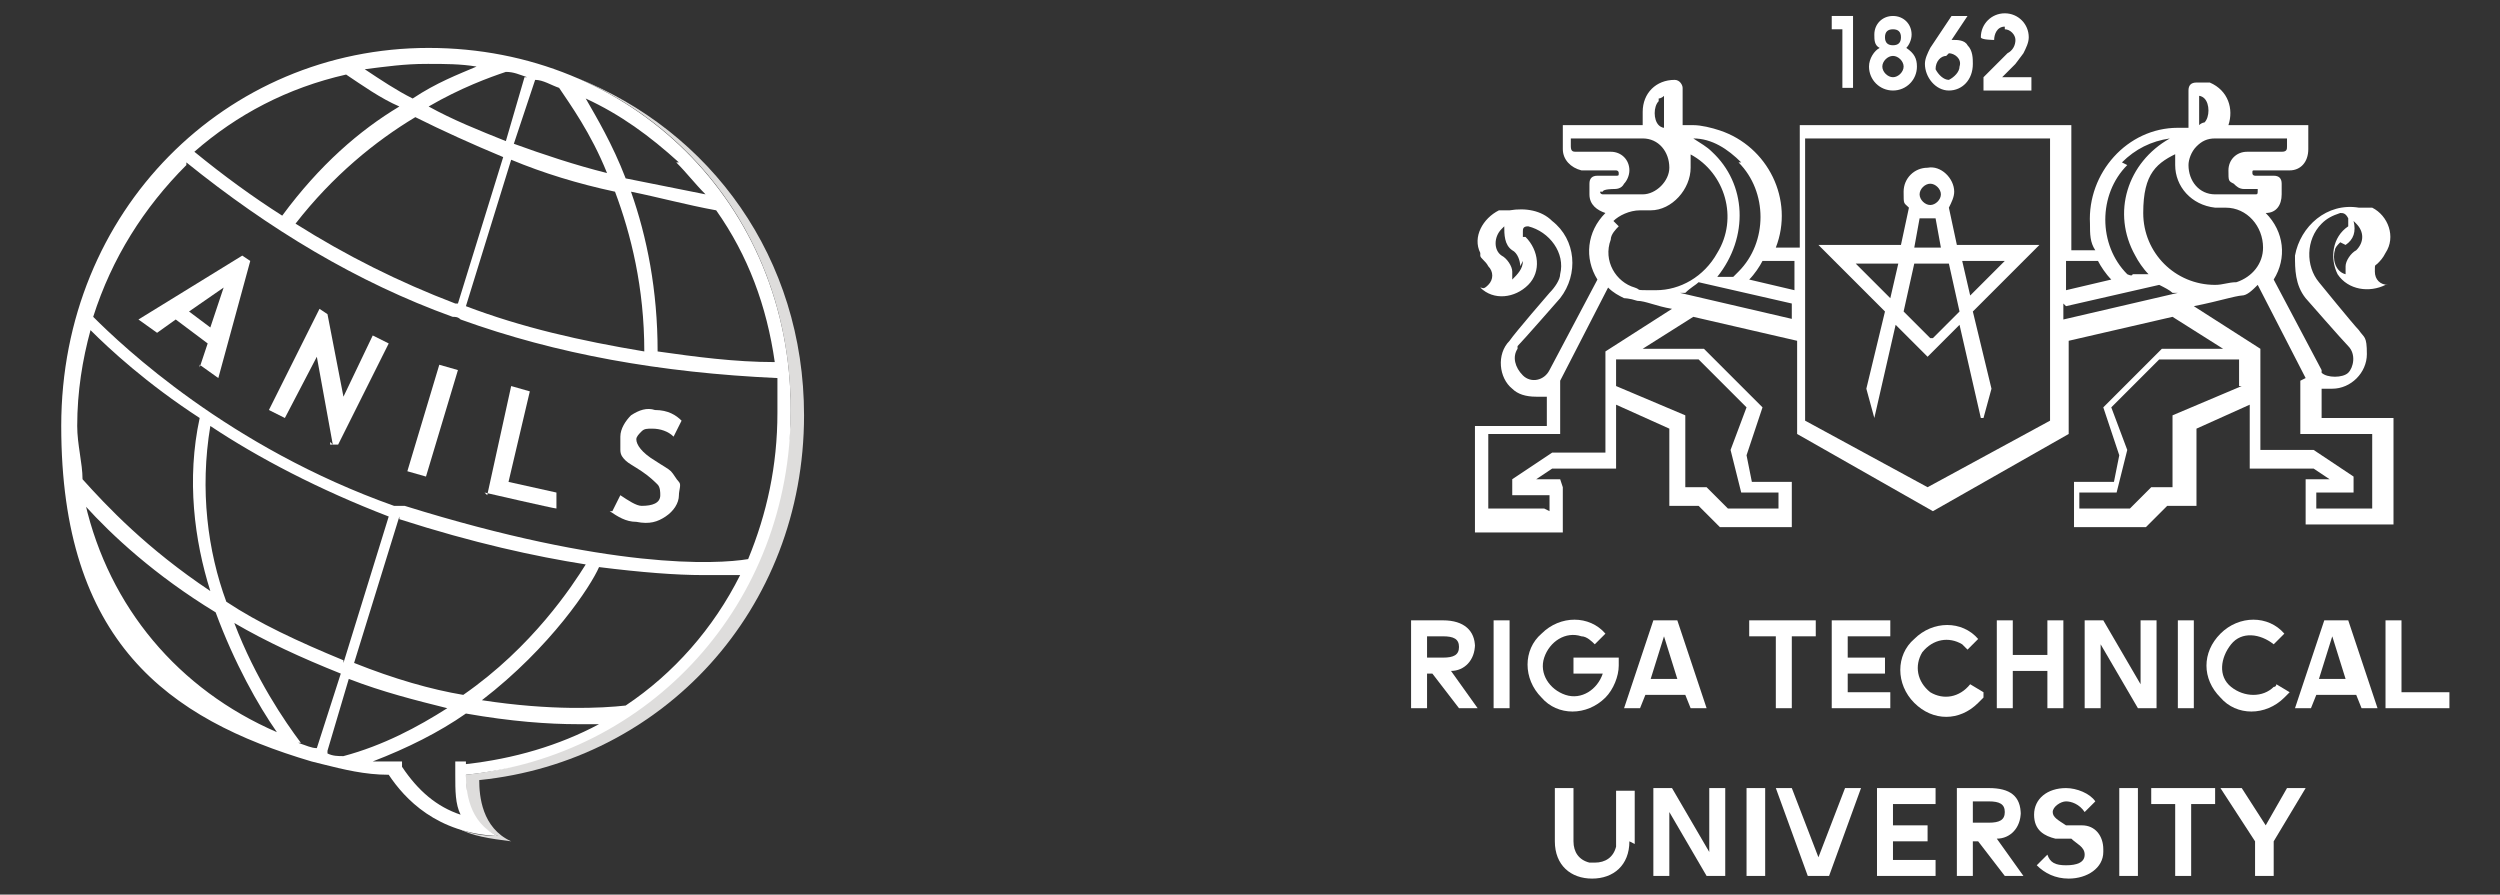 <?xml version="1.0" encoding="UTF-8"?>
<svg id="Layer_2" xmlns="http://www.w3.org/2000/svg" version="1.1" viewBox="0 0 93.9 33.6">
  <rect x="0" y="0" width="93.9" height="33.6" fill="#333333" stroke="none"/>
  <!-- Generator: Adobe Illustrator 29.1.0, SVG Export Plug-In . SVG Version: 2.1.0 Build 142)  -->
  <defs>
    <style>
      .st0 {
        fill: #fff;
      }

      .st1 {
        fill: #dedddc;
      }
    </style>
  </defs>
  <g id="Layer_1-2">
    <g>
      <path class="st0" d="M7.5,13.8l.3-.9-1.2-.9-.7.5-.7-.5,3.9-2.4.3.2-1.2,4.4-.7-.5h0ZM8.4,10.8l-1.3.9.8.6.5-1.5Z"/>
      <path class="st0" d="M12.5,16.7l-.6-3.3-1.2,2.3-.6-.3,1.9-3.8.3.2.6,3.1,1.1-2.3.6.3-1.9,3.8h-.3c0-.1,0-.1,0-.1Z"/>
      <path class="st0" d="M15.3,17.7l1.2-4,.7.2-1.2,4s-.7-.2-.7-.2Z"/>
      <path class="st0" d="M18.3,18.6l.9-4.1.7.2-.8,3.4,1.8.4v.6c-.1,0-2.7-.6-2.7-.6h0Z"/>
      <path class="st0" d="M23,19.2l.3-.6c.3.2.6.4.8.4.4,0,.7-.1.7-.4,0-.1,0-.3-.1-.4s-.3-.3-.6-.5-.5-.3-.6-.4c-.1-.1-.2-.2-.2-.4s0-.3,0-.5c0-.3.2-.6.4-.8.3-.2.6-.3.9-.2.5,0,.8.2,1,.4l-.3.6c-.2-.2-.5-.3-.8-.3-.2,0-.3,0-.4.1s-.2.2-.2.3c0,.2.2.5.7.8.3.2.5.3.6.4.1.1.2.3.3.4s0,.3,0,.5c0,.3-.2.6-.5.8s-.6.3-1.1.2c-.4,0-.7-.2-1-.4h0Z"/>
      <path class="st1" d="M30.2,15.6c0-5.9-3.5-10.7-8.6-12.7,4.8,2,8.1,6.7,8.1,12.5s-5.3,13-12.2,13.7c0,.7,0,1.8,1.2,2.3-.6,0-1.1-.1-1.5-.3.5.3,1.2.4,2,.5-1.1-.5-1.2-1.7-1.2-2.3,6.9-.7,12.2-6.4,12.2-13.7Z"/>
      <path class="st0" d="M29.7,15.4c0-7.8-6-13.6-13.6-13.6S2.3,7.9,2.3,16s4,11,9.4,12.6h0s.4.1.4.1h0c.8.2,1.6.4,2.5.4.6.9,1.8,2.2,4.1,2.3-1.1-.5-1.2-1.7-1.2-2.3,6.9-.7,12.2-6.4,12.2-13.7ZM23.5,26.5c-.9.1-2.8.2-5.4-.2,2.6-2,4.1-4.3,4.4-5,1.6.2,2.9.3,3.9.3s1.1,0,1.4,0c-1,2-2.5,3.7-4.3,4.9ZM12.9,24.8c-1.7-.7-3.2-1.4-4.4-2.2-.7-1.9-1-4.2-.6-6.6,1.8,1.2,4.1,2.4,6.7,3.4l-1.7,5.5ZM15,19.5c2.8.9,5.1,1.4,7,1.7-.5.8-2,3.1-4.6,4.9-1.2-.2-2.6-.6-4.1-1.2l1.7-5.5ZM29.1,13.6c-1.5,0-3-.2-4.4-.4,0-2.3-.4-4.3-1-6,1,.2,2.1.5,3.2.7,1.2,1.7,1.9,3.6,2.2,5.7h0ZM19.2,6c1.2.5,2.5.9,3.9,1.2.6,1.6,1.1,3.6,1.1,6-2.4-.4-4.6-.9-6.7-1.7l1.7-5.5h0ZM17.1,11.4c-2.1-.8-4.1-1.8-6-3,1.4-1.8,3-3.1,4.5-4,1,.5,2.1,1,3.3,1.5,0,0-1.7,5.5-1.7,5.5ZM25.4,6.1c.4.4.7.8,1.1,1.2-1-.2-2-.4-3-.6-.5-1.3-1.1-2.3-1.5-3,1.3.6,2.4,1.4,3.5,2.4h0ZM21,3.3c.4.6,1.2,1.7,1.8,3.2-1.2-.3-2.4-.7-3.5-1.1l.8-2.4c.3,0,.6.2.9.3ZM19.7,2.9l-.7,2.4c-1-.4-2-.8-2.9-1.3,1.2-.7,2.3-1.1,2.9-1.3.3,0,.5.1.8.2h0ZM16.1,2.4c.6,0,1.2,0,1.8.1-.7.3-1.5.6-2.4,1.2-.6-.3-1.2-.7-1.8-1.1.8-.1,1.5-.2,2.3-.2ZM13,2.8c.6.4,1.3.9,2,1.2-1.5.9-3,2.2-4.4,4.1-1.1-.7-2.2-1.5-3.3-2.4,1.6-1.4,3.5-2.4,5.7-2.9h0ZM7,6.1c3.1,2.5,6.4,4.5,10,5.8.1,0,.2,0,.3.1,3.6,1.3,7.5,2,11.9,2.2,0,.4,0,.9,0,1.3,0,2-.4,3.8-1.1,5.5-1.2.2-5.2.4-12.9-2,0,0-.1,0-.2,0,0,0-.1,0-.2,0-6.2-2.2-10.2-6-11.3-7.1.7-2.2,1.9-4.1,3.5-5.7ZM2.9,16c0-1.3.2-2.5.5-3.6.7.7,2.1,2,4.1,3.3-.5,2.3-.2,4.6.4,6.5-2.4-1.6-3.9-3.2-4.8-4.2,0-.6-.2-1.3-.2-2h0ZM3.2,19c1,1.1,2.6,2.6,4.9,4,.7,1.9,1.6,3.5,2.3,4.5-3.7-1.6-6.3-4.7-7.2-8.6ZM11.3,27.9c-.6-.8-1.7-2.4-2.5-4.5,1.2.7,2.5,1.3,4,1.9l-.9,2.8c-.2,0-.4-.1-.7-.2h0ZM12.3,28.2l.8-2.7c1.3.5,2.5.8,3.7,1.1-1.1.7-2.4,1.4-3.9,1.8-.2,0-.4,0-.6-.1ZM17.5,28.6h-.4s0,.5,0,.5c0,.6,0,1.1.2,1.5-.9-.3-1.6-.9-2.2-1.8v-.2c-.1,0-.4,0-.4,0-.2,0-.4,0-.7,0,1.3-.5,2.5-1.1,3.5-1.8,1.7.3,3.1.4,4.2.4s.5,0,.8,0c-1.5.8-3.2,1.3-5,1.5h0Z"/>
    </g>
    <g>
      <g>
        <polygon class="st0" points="69.2 3.3 69.6 3.3 69.6 .6 68.8 .6 68.8 1.1 69.2 1.1 69.2 3.3"/>
        <path class="st0" d="M70.2,2.5c0,.5.4.9.9.9s.9-.4.9-.9c0-.3-.1-.5-.4-.7.1-.1.2-.3.2-.5,0-.4-.3-.7-.7-.7h0c-.4,0-.7.3-.7.7h0c0,.2,0,.4.2.5-.2.1-.4.4-.4.7M71.1,1.1c.2,0,.3.1.3.3s-.1.3-.3.3-.3-.1-.3-.3c0-.2.1-.3.3-.3M71.1,2.1c.2,0,.4.2.4.4h0c0,.2-.2.4-.4.4s-.4-.2-.4-.4.2-.4.4-.4h0"/>
        <path class="st0" d="M73.2,3.4c.5,0,.9-.4.9-1h0c0-.2,0-.5-.2-.7-.1-.2-.4-.2-.5-.2h-.1l.6-.9h-.6l-.8,1.2c-.1.2-.2.4-.2.6,0,.5.4,1,.9,1h0M73.2,2c.2,0,.5.2.4.5h0c0,.2-.2.4-.4.5-.2,0-.4-.2-.5-.4h0c0-.3.2-.5.4-.5h0"/>
        <path class="st0" d="M75.3,1.1c.2,0,.4.2.4.4h0c0,.2-.1.4-.3.5l-.9.9v.5h1.8v-.5h-1.1l.5-.5.3-.4c.1-.2.2-.4.2-.6,0-.5-.4-.9-.9-.9s-.9.4-.9.9h0c0,.1.5.1.5.1,0-.2.1-.5.4-.5h0"/>
        <path class="st0" d="M74.5,15.7l.3-1.1-.7-2.9,2.5-2.5h-3.1l-.3-1.4c.1-.2.2-.4.2-.6,0-.5-.5-1-1-.9-.5,0-.9.4-.9.9s0,.4.2.6l-.3,1.4h-3.1l2.5,2.5-.7,2.9.3,1.1.8-3.5,1.2,1.2,1.2-1.2.8,3.5h0ZM75.3,9.8l-1.3,1.3-.3-1.3h1.6ZM71,11.2l-1.3-1.3h1.6l-.3,1.3ZM72.5,6.9c.2,0,.4.2.4.4s-.2.4-.4.4-.4-.2-.4-.4.2-.4.4-.4M72.2,8.2c.2,0,.4,0,.5,0l.2,1.1h-1l.2-1.1ZM72.5,12.7l-1-1,.4-1.8h1.3l.4,1.8-1,1h0Z"/>
        <path class="st0" d="M58.6,18h-.9l.6-.4h2.4v-2.4l2,.9v2.9h1.1l.8.8h2.7v-1.7h-1.5l-.2-1,.6-1.8-2.2-2.2h-2.3l1.9-1.2,3.9.9v3.5l5.1,2.9,5.1-2.9v-3.5l3.9-.9,1.9,1.2h-2.3l-2.2,2.2.6,1.8-.2,1h-1.5v1.7h2.7l.8-.8h1.1v-2.9l2-.9v2.4h2.4l.6.4h-.9v1.7h3.3v-4h-2.7v-1.1c.1,0,.3,0,.4,0,.7,0,1.3-.6,1.3-1.3s-.1-.6-.3-.9h0c-.2-.2-1.5-1.8-1.5-1.8-.5-.6-.5-1.6.1-2.2.2-.2.4-.3.7-.4.1,0,.2,0,.3.2h0c0,.2,0,.2,0,.3h0c-.6.4-.7,1.2-.4,1.8.4.6,1.2.7,1.8.4,0,0,0,0,.1,0h0c-.3,0-.5-.2-.5-.5s0-.2.1-.3h0c.1-.1.2-.2.3-.4.4-.6.1-1.4-.5-1.7,0,0,0,0-.1,0-.1,0-.2,0-.4,0-1.2-.2-2.2.7-2.4,1.8,0,.5,0,1.1.4,1.6,0,0,1.4,1.6,1.6,1.8h0c.3.3.2.8,0,1s-.8.2-1,0c0,0,0,0,0-.1h0l-1.8-3.4c.5-.8.4-1.8-.3-2.5.4,0,.6-.3.6-.7h0v-.4c0-.2-.1-.3-.3-.3h-.7c0,0-.1,0-.1-.1s0-.1.1-.1h1.3c.4,0,.7-.3.7-.8h0v-.9h-3c.2-.6,0-1.3-.7-1.6-.1,0-.3,0-.5,0s-.3.1-.3.3v1.4h-.4c-1.9,0-3.4,1.7-3.3,3.6,0,.4,0,.7.2,1h-.9v-4.7h-10.2v4.6h-.9c.7-1.8-.3-3.8-2.1-4.4-.3-.1-.7-.2-1-.2h-.4v-1.4c0-.1-.1-.3-.3-.3-.7,0-1.2.5-1.2,1.2s0,.3,0,.5h-3v.9c0,.4.3.7.7.8h1.3c0,0,.1,0,.1.1s0,.1-.1.1h-.7c-.2,0-.3.1-.3.3h0v.4h0c0,.4.3.6.6.7-.7.7-.8,1.7-.3,2.5l-1.8,3.4h0c-.2.4-.7.5-1,.2s-.4-.7-.2-1c0,0,0,0,0-.1h0c.2-.2,1.6-1.8,1.6-1.8.7-.9.6-2.2-.3-2.9-.4-.4-1-.5-1.6-.4-.1,0-.2,0-.4,0-.6.3-1,1-.7,1.6,0,0,0,0,0,.1,0,.1.2.2.3.4h0c.2.2.2.5,0,.7s-.2.1-.3.1h0c.5.5,1.3.4,1.8-.1s.4-1.3-.1-1.8c0,0,0,0-.1,0h0c0,0,0-.1,0-.2,0-.1,0-.2.2-.2h0c.8.2,1.4,1,1.2,1.8,0,.2-.2.5-.4.7,0,0-1.3,1.5-1.5,1.8h0c-.5.5-.4,1.4.1,1.8.2.2.5.3.9.3s.3,0,.4,0v1.1h-2.7v4h3.3v-1.7h0ZM88.1,9.2h0c.3-.2.4-.5.3-.9,0,0,0,0,.1.1.3.3.3.7,0,1h0s0,0,0,0h0c-.2.1-.4.4-.4.6,0,.1,0,.2,0,.3-.4-.1-.5-.6-.4-.9,0-.1.1-.2.2-.3M84.2,14.5l-2.6,1.1v2.7h-.8l-.8.8h-1.9v-.6h1.4l.4-1.6-.6-1.6h0l1.8-1.8h3v1h0ZM86.4,14.3v2h2.7v2.8h-2.1v-.6h1.4v-.6l-1.5-1h-2v-3.8l-2.5-1.6c.5-.1.9-.2,1.3-.3s.5-.1.5-.1c.2,0,.4-.2.6-.4l1.8,3.5h0ZM82.6,3.6c0,0,.1,0,.2.1.2.2.2.7,0,.9h0c0,0-.1,0-.2.1v-1.2M82.5,5.5c.2-.2.4-.3.7-.3h2.7v.3h0c0,.1,0,.2-.2.2h-1.3c-.4,0-.7.3-.7.7s0,.4.2.5c.1.1.2.2.4.2h.5c0,.2,0,.2-.1.2h-1.5c-.6,0-1-.5-1-1.1,0-.2.1-.5.3-.7M81.7,5.7c0,.2,0,.4,0,.5,0,.8.6,1.5,1.5,1.6h.4c.8,0,1.4.7,1.4,1.5,0,.6-.4,1.1-1,1.3-.3,0-.5.1-.8.1-1.5,0-2.7-1.2-2.7-2.7s.5-1.9,1.4-2.3M79.7,6.1c.5-.5,1.1-.8,1.8-.9-1.6.9-2.2,2.8-1.3,4.4.1.2.3.5.5.7h-.6c0,.1-.2,0-.2,0-1.1-1.1-1.1-3,0-4.1M77.6,9.8h1.2c.1.2.3.5.5.7l-1.7.4v-1.1h0ZM77.6,11.5l3.5-.8c.2.1.4.2.5.3h.2c0,0-4.3,1-4.3,1v-.6h0ZM67.9,5.2h9.1v10.6l-4.6,2.5h0l-4.6-2.5V5.2h0ZM57.2,9.8c0,.3-.2.5-.4.7,0-.1,0-.2,0-.3,0-.2-.2-.5-.4-.6h0c-.3-.2-.3-.7,0-1h0s0,0,0,0c0,0,0,0,.1-.1,0,.3,0,.7.3.9h0c.2.1.3.4.3.6M63.8,13.5l1.8,1.8h0l-.6,1.6.4,1.6h1.4v.6h-1.9l-.8-.8h-.8v-2.7l-2.6-1.1v-1s3,0,3,0ZM67.4,12l-4.3-1h.2c.2-.2.4-.3.5-.4l3.5.8v.6h0ZM67.4,9.8v1.1l-1.7-.4c.2-.2.4-.5.5-.7h1.2ZM65.3,6.1c1.1,1.1,1.1,3,0,4.1,0,0-.2.2-.2.2h-.6c1.2-1.5,1.1-3.5-.2-4.7-.2-.2-.4-.3-.7-.5.7,0,1.3.4,1.8.9M62.3,3.7c0,0,.1,0,.2-.1v1.2c0,0-.1,0-.2-.1-.2-.2-.2-.7,0-.9M60.2,7.2h0c0-.1.4-.1.4-.1h0c.1,0,.3,0,.4-.2.1-.1.2-.3.2-.5,0-.4-.3-.7-.7-.7h-1.3c-.1,0-.2,0-.2-.2h0v-.3h2.7c.6,0,1,.5,1,1.1,0,.5-.5,1-1,1h-1.5c0,0-.1,0-.1-.1M60.6,8.3c.2-.2.6-.4,1-.4h.4c.8,0,1.5-.8,1.5-1.6s0-.4,0-.5c1.3.7,1.8,2.4,1,3.7-.5.9-1.4,1.4-2.3,1.4s-.5,0-.8-.1c-.7-.2-1.2-1-.9-1.8,0-.2.2-.4.3-.5M58,19.1h-2.1v-2.8h2.7v-2l1.8-3.5c.2.2.4.3.6.4,0,0,.2,0,.5.1.3,0,.7.2,1.3.3l-2.5,1.6v3.8h-2l-1.5,1v.6h1.4v.6h0Z"/>
      </g>
      <g>
        <g>
          <polygon class="st0" points="80.8 30.2 81.7 30.2 81.7 32.9 82.3 32.9 82.3 30.2 83.2 30.2 83.2 29.6 80.8 29.6 80.8 30.2"/>
          <polygon class="st0" points="72.7 30.2 72.7 29.6 70.5 29.6 70.5 32.9 72.7 32.9 72.7 32.3 71.1 32.3 71.1 31.6 72.4 31.6 72.4 31 71.1 31 71.1 30.2 72.7 30.2"/>
          <polygon class="st0" points="64.8 29.6 64.2 29.6 64.2 32 62.8 29.6 62.1 29.6 62.1 32.9 62.7 32.9 62.7 30.5 64.1 32.9 64.8 32.9 64.8 29.6"/>
          <path class="st0" d="M79,31.9c0-.5-.3-.9-.8-.9h-.6c-.3-.2-.5-.3-.5-.5s.3-.4.5-.4.5.1.7.4l.4-.4c-.2-.3-.7-.5-1.1-.5-.7,0-1.2.4-1.2,1s.4.8.8.9h.6c.2.2.5.3.5.6s-.3.4-.7.4-.6-.1-.7-.4l-.4.4c.3.3.7.5,1.2.5.7,0,1.3-.4,1.3-1"/>
          <path class="st0" d="M75.9,30.6c0-.7-.4-1-1.2-1h-1.2v3.3h.6v-1.3h.2l1,1.3h.7l-1-1.4c.5,0,.9-.4.9-1M74.1,31v-.9h.6c.4,0,.6.1.6.4s-.2.4-.6.4h-.6Z"/>
          <path class="st0" d="M61.2,31.6c0,.9-.6,1.4-1.4,1.4s-1.4-.5-1.4-1.4v-2h.7v2c0,.4.2.7.6.8h.2c.4,0,.7-.2.8-.6v-2.1h.7v2h0Z"/>
          <rect class="st0" x="65.6" y="29.6" width=".7" height="3.3"/>
          <polygon class="st0" points="68.7 32.9 67.9 32.9 66.7 29.6 67.3 29.6 68.3 32.2 69.3 29.6 69.9 29.6 68.7 32.9"/>
          <rect class="st0" x="79.6" y="29.6" width=".7" height="3.3"/>
          <polygon class="st0" points="85.4 31.6 85.4 32.9 84.7 32.9 84.7 31.6 83.4 29.6 84.2 29.6 85.1 31 85.9 29.6 86.6 29.6 85.4 31.6"/>
        </g>
        <rect class="st0" x="56.1" y="23.3" width=".6" height="3.3"/>
        <polygon class="st0" points="65.7 23.9 66.7 23.9 66.7 26.6 67.3 26.6 67.3 23.9 68.2 23.9 68.2 23.3 65.7 23.3 65.7 23.9"/>
        <polygon class="st0" points="68.8 26.6 71 26.6 71 26 69.4 26 69.4 25.3 70.8 25.3 70.8 24.7 69.4 24.7 69.4 23.9 71 23.9 71 23.3 68.8 23.3 68.8 26.6"/>
        <polygon class="st0" points="76.9 24.6 75.6 24.6 75.6 23.3 75 23.3 75 26.6 75.6 26.6 75.6 25.2 76.9 25.2 76.9 26.6 77.5 26.6 77.5 23.3 76.9 23.3 76.9 24.6"/>
        <polygon class="st0" points="78.9 24.2 80.3 26.6 81 26.6 81 23.3 80.4 23.3 80.4 25.7 79 23.3 78.3 23.3 78.3 26.6 78.9 26.6 78.9 24.2"/>
        <rect class="st0" x="81.8" y="23.3" width=".6" height="3.3"/>
        <path class="st0" d="M87.3,23.3l-1.1,3.3h.6l.2-.5h1.5l.2.5h.6l-1.1-3.3h-.9ZM87.1,25.5l.5-1.6.5,1.6h-1.1Z"/>
        <path class="st0" d="M62.1,23.3l-1.1,3.3h.6l.2-.5h1.5l.2.5h.6l-1.1-3.3h-.9ZM62,25.5l.5-1.6.5,1.6h-1.1Z"/>
        <path class="st0" d="M59.1,25.3h1.1c-.2.6-.8,1-1.4.8s-1-.8-.8-1.4.8-1,1.4-.8c.2,0,.4.2.5.3l.4-.4c-.6-.7-1.7-.7-2.4,0-.7.6-.7,1.7,0,2.4.6.7,1.7.7,2.4,0,.3-.3.5-.8.5-1.2v-.3h-1.7v.6h0Z"/>
        <path class="st0" d="M55.4,24.3c0-.6-.4-1-1.2-1h-1.2v3.3h.6v-1.3h.2l1,1.3h.7l-1-1.4c.5,0,.9-.4.9-1M53.6,24.8v-.9h.6c.4,0,.6.1.6.4s-.2.4-.6.4h-.6Z"/>
        <polygon class="st0" points="90.2 26 90.2 23.3 89.6 23.3 89.6 26.6 92 26.6 92 26 90.2 26"/>
        <path class="st0" d="M74.5,26l-.5-.3c-.4.5-1,.6-1.5.3-.5-.4-.6-1-.3-1.5.4-.5,1-.6,1.5-.3,0,0,.1.1.2.2l.4-.4c-.6-.7-1.7-.7-2.4,0-.7.6-.7,1.7,0,2.4s1.7.7,2.4,0c0,0,.2-.2.2-.2"/>
        <path class="st0" d="M85.4,25.8c-.4.4-1.1.4-1.6,0s-.4-1.1,0-1.6,1.1-.4,1.6,0h0s.4-.4.4-.4c-.6-.7-1.7-.7-2.4,0s-.7,1.7,0,2.4c.6.7,1.7.7,2.4,0,0,0,.2-.2.2-.2l-.5-.3c0,0,0,.1-.1.1"/>
      </g>
    </g>
  </g>
</svg>